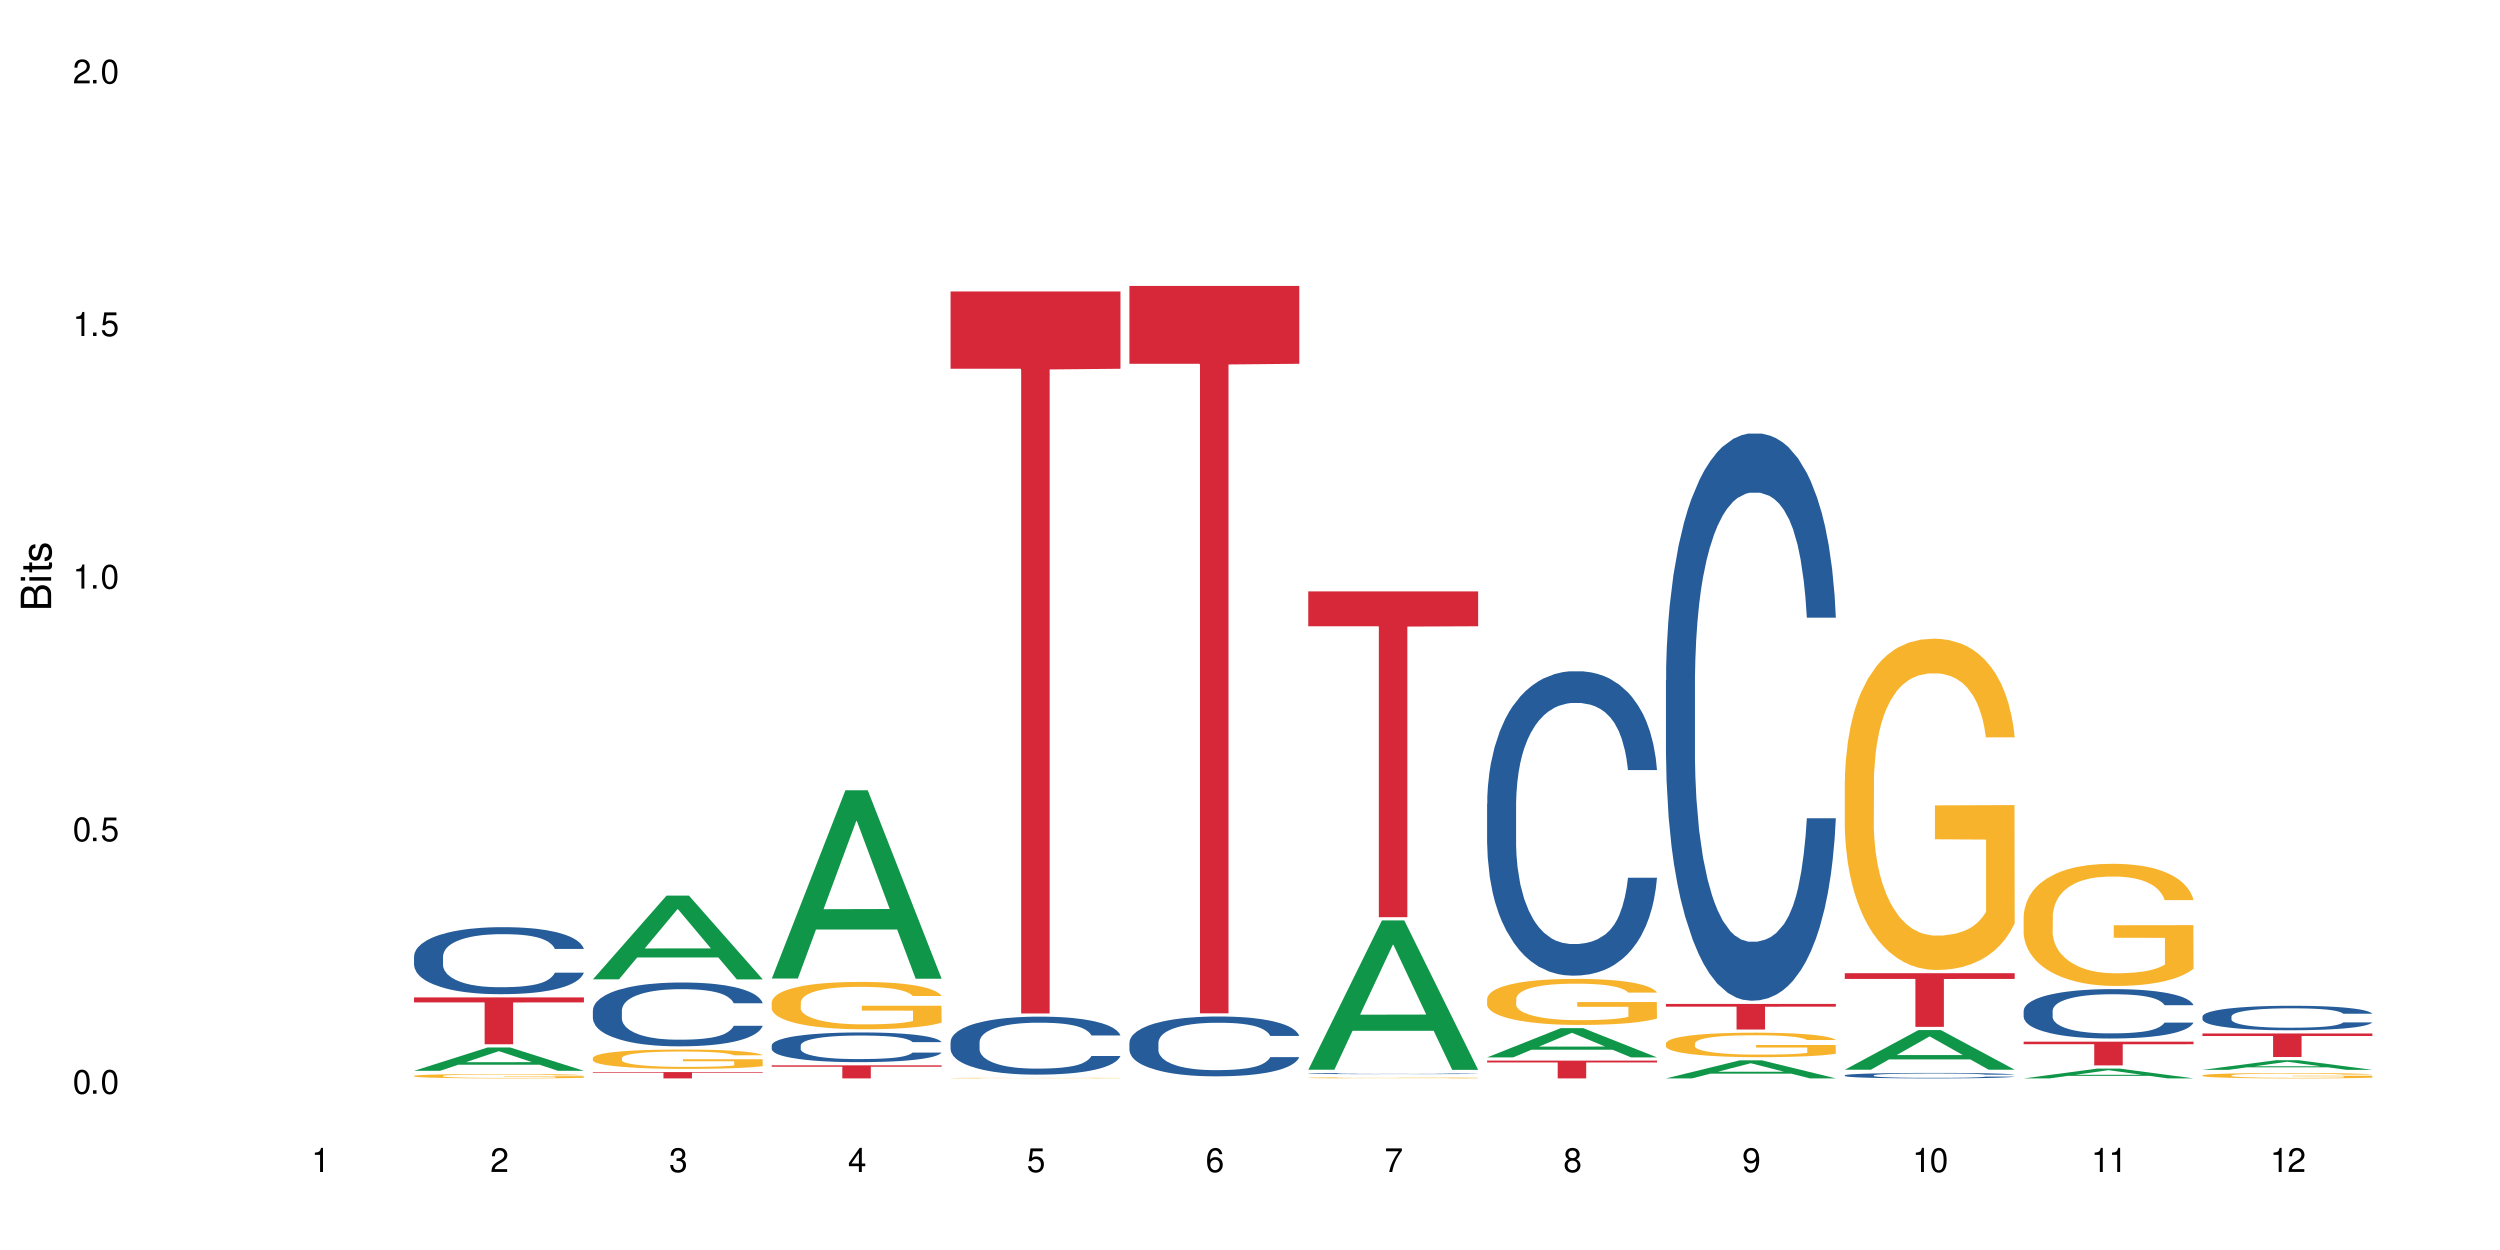 <?xml version="1.0" encoding="UTF-8"?>
<svg xmlns="http://www.w3.org/2000/svg" xmlns:xlink="http://www.w3.org/1999/xlink" width="720" height="360" viewBox="0 0 720 360">
<defs>
<g>
<g id="glyph-0-0">
</g>
<g id="glyph-0-1">
<path d="M 2.641 -6.938 C 2 -6.938 1.422 -6.656 1.078 -6.172 C 0.641 -5.562 0.406 -4.641 0.406 -3.359 C 0.406 -1.016 1.188 0.219 2.641 0.219 C 4.078 0.219 4.859 -1.016 4.859 -3.297 C 4.859 -4.641 4.656 -5.547 4.203 -6.172 C 3.844 -6.656 3.281 -6.938 2.641 -6.938 Z M 2.641 -6.188 C 3.547 -6.188 4 -5.25 4 -3.375 C 4 -1.406 3.562 -0.484 2.625 -0.484 C 1.734 -0.484 1.281 -1.438 1.281 -3.344 C 1.281 -5.25 1.734 -6.188 2.641 -6.188 Z M 2.641 -6.188 "/>
</g>
<g id="glyph-0-2">
<path d="M 1.828 -1 L 0.828 -1 L 0.828 0 L 1.828 0 Z M 1.828 -1 "/>
</g>
<g id="glyph-0-3">
<path d="M 4.562 -6.797 L 1.062 -6.797 L 0.547 -3.094 L 1.328 -3.094 C 1.719 -3.562 2.047 -3.734 2.578 -3.734 C 3.484 -3.734 4.062 -3.109 4.062 -2.094 C 4.062 -1.125 3.484 -0.531 2.578 -0.531 C 1.828 -0.531 1.375 -0.906 1.188 -1.672 L 0.328 -1.672 C 0.453 -1.109 0.547 -0.844 0.75 -0.594 C 1.125 -0.078 1.828 0.219 2.594 0.219 C 3.969 0.219 4.922 -0.781 4.922 -2.219 C 4.922 -3.562 4.031 -4.484 2.719 -4.484 C 2.25 -4.484 1.859 -4.359 1.469 -4.062 L 1.734 -5.969 L 4.562 -5.969 Z M 4.562 -6.797 "/>
</g>
<g id="glyph-0-4">
<path d="M 2.484 -4.938 L 2.484 0 L 3.328 0 L 3.328 -6.938 L 2.766 -6.938 C 2.469 -5.875 2.281 -5.734 0.984 -5.562 L 0.984 -4.938 Z M 2.484 -4.938 "/>
</g>
<g id="glyph-0-5">
<path d="M 4.859 -0.828 L 1.281 -0.828 C 1.359 -1.406 1.672 -1.781 2.5 -2.281 L 3.469 -2.828 C 4.406 -3.344 4.906 -4.062 4.906 -4.906 C 4.906 -5.484 4.672 -6.031 4.266 -6.406 C 3.859 -6.766 3.375 -6.938 2.719 -6.938 C 1.859 -6.938 1.219 -6.625 0.844 -6.031 C 0.609 -5.672 0.5 -5.234 0.484 -4.531 L 1.328 -4.531 C 1.359 -5.016 1.406 -5.281 1.531 -5.516 C 1.75 -5.938 2.188 -6.203 2.703 -6.203 C 3.469 -6.203 4.031 -5.641 4.031 -4.891 C 4.031 -4.344 3.719 -3.859 3.125 -3.516 L 2.234 -3 C 0.812 -2.172 0.406 -1.531 0.328 -0.016 L 4.859 -0.016 Z M 4.859 -0.828 "/>
</g>
<g id="glyph-0-6">
<path d="M 2.125 -3.188 L 2.578 -3.188 C 3.5 -3.188 3.984 -2.766 3.984 -1.922 C 3.984 -1.062 3.469 -0.531 2.594 -0.531 C 1.656 -0.531 1.203 -1 1.156 -2.016 L 0.312 -2.016 C 0.344 -1.453 0.438 -1.094 0.609 -0.781 C 0.953 -0.109 1.625 0.219 2.547 0.219 C 3.953 0.219 4.859 -0.625 4.859 -1.938 C 4.859 -2.828 4.516 -3.297 3.703 -3.594 C 4.344 -3.844 4.656 -4.328 4.656 -5.031 C 4.656 -6.219 3.875 -6.938 2.578 -6.938 C 1.203 -6.938 0.484 -6.172 0.453 -4.703 L 1.297 -4.703 C 1.312 -5.125 1.344 -5.359 1.453 -5.578 C 1.641 -5.969 2.062 -6.203 2.594 -6.203 C 3.344 -6.203 3.797 -5.75 3.797 -5 C 3.797 -4.516 3.609 -4.219 3.25 -4.047 C 3.016 -3.953 2.703 -3.922 2.125 -3.906 Z M 2.125 -3.188 "/>
</g>
<g id="glyph-0-7">
<path d="M 3.141 -1.672 L 3.141 0 L 3.984 0 L 3.984 -1.672 L 4.984 -1.672 L 4.984 -2.438 L 3.984 -2.438 L 3.984 -6.938 L 3.359 -6.938 L 0.266 -2.578 L 0.266 -1.672 Z M 3.141 -2.438 L 1 -2.438 L 3.141 -5.5 Z M 3.141 -2.438 "/>
</g>
<g id="glyph-0-8">
<path d="M 4.781 -5.125 C 4.609 -6.266 3.891 -6.938 2.844 -6.938 C 2.094 -6.938 1.422 -6.578 1.031 -5.953 C 0.594 -5.266 0.406 -4.422 0.406 -3.172 C 0.406 -2 0.578 -1.25 0.984 -0.641 C 1.359 -0.078 1.953 0.219 2.703 0.219 C 3.984 0.219 4.922 -0.75 4.922 -2.094 C 4.922 -3.375 4.062 -4.281 2.844 -4.281 C 2.172 -4.281 1.641 -4.031 1.281 -3.516 C 1.281 -5.234 1.828 -6.188 2.797 -6.188 C 3.391 -6.188 3.797 -5.797 3.938 -5.125 Z M 2.734 -3.531 C 3.547 -3.531 4.062 -2.953 4.062 -2.031 C 4.062 -1.156 3.484 -0.531 2.703 -0.531 C 1.922 -0.531 1.328 -1.188 1.328 -2.078 C 1.328 -2.938 1.906 -3.531 2.734 -3.531 Z M 2.734 -3.531 "/>
</g>
<g id="glyph-0-9">
<path d="M 4.984 -6.797 L 0.438 -6.797 L 0.438 -5.969 L 4.109 -5.969 C 2.5 -3.656 1.828 -2.234 1.328 0 L 2.219 0 C 2.594 -2.172 3.453 -4.047 4.984 -6.094 Z M 4.984 -6.797 "/>
</g>
<g id="glyph-0-10">
<path d="M 3.75 -3.656 C 4.469 -4.094 4.688 -4.438 4.688 -5.078 C 4.688 -6.172 3.844 -6.938 2.641 -6.938 C 1.438 -6.938 0.594 -6.172 0.594 -5.094 C 0.594 -4.438 0.812 -4.094 1.516 -3.656 C 0.734 -3.266 0.359 -2.703 0.359 -1.922 C 0.359 -0.656 1.281 0.219 2.641 0.219 C 3.984 0.219 4.922 -0.656 4.922 -1.922 C 4.922 -2.703 4.531 -3.266 3.75 -3.656 Z M 2.641 -6.188 C 3.359 -6.188 3.812 -5.75 3.812 -5.062 C 3.812 -4.406 3.344 -3.984 2.641 -3.984 C 1.922 -3.984 1.453 -4.406 1.453 -5.078 C 1.453 -5.75 1.922 -6.188 2.641 -6.188 Z M 2.641 -3.266 C 3.484 -3.266 4.062 -2.719 4.062 -1.906 C 4.062 -1.078 3.484 -0.531 2.625 -0.531 C 1.797 -0.531 1.219 -1.094 1.219 -1.906 C 1.219 -2.719 1.781 -3.266 2.641 -3.266 Z M 2.641 -3.266 "/>
</g>
<g id="glyph-0-11">
<path d="M 0.516 -1.578 C 0.672 -0.453 1.406 0.219 2.438 0.219 C 3.188 0.219 3.859 -0.141 4.266 -0.766 C 4.688 -1.453 4.891 -2.297 4.891 -3.547 C 4.891 -4.719 4.703 -5.453 4.312 -6.078 C 3.938 -6.641 3.344 -6.938 2.594 -6.938 C 1.297 -6.938 0.359 -5.969 0.359 -4.625 C 0.359 -3.344 1.234 -2.453 2.453 -2.453 C 3.094 -2.453 3.578 -2.672 4.016 -3.203 C 4 -1.484 3.469 -0.531 2.5 -0.531 C 1.906 -0.531 1.484 -0.906 1.359 -1.578 Z M 2.578 -6.203 C 3.375 -6.203 3.969 -5.531 3.969 -4.641 C 3.969 -3.797 3.391 -3.188 2.547 -3.188 C 1.734 -3.188 1.234 -3.766 1.234 -4.688 C 1.234 -5.562 1.797 -6.203 2.578 -6.203 Z M 2.578 -6.203 "/>
</g>
<g id="glyph-1-0">
</g>
<g id="glyph-1-1">
<path d="M 0 -0.953 L 0 -4.891 C 0 -5.719 -0.234 -6.344 -0.734 -6.797 C -1.188 -7.234 -1.812 -7.469 -2.5 -7.469 C -3.547 -7.469 -4.188 -7 -4.625 -5.875 C -4.984 -6.688 -5.625 -7.094 -6.531 -7.094 C -7.172 -7.094 -7.734 -6.859 -8.141 -6.391 C -8.562 -5.922 -8.75 -5.344 -8.75 -4.5 L -8.75 -0.953 Z M -4.984 -2.062 L -7.766 -2.062 L -7.766 -4.219 C -7.766 -4.844 -7.688 -5.203 -7.453 -5.5 C -7.219 -5.812 -6.859 -5.969 -6.375 -5.969 C -5.891 -5.969 -5.531 -5.812 -5.297 -5.5 C -5.062 -5.203 -4.984 -4.844 -4.984 -4.219 Z M -0.984 -2.062 L -4 -2.062 L -4 -4.781 C -4 -5.766 -3.438 -6.359 -2.484 -6.359 C -1.547 -6.359 -0.984 -5.766 -0.984 -4.781 Z M -0.984 -2.062 "/>
</g>
<g id="glyph-1-2">
<path d="M -6.281 -1.797 L -6.281 -0.797 L 0 -0.797 L 0 -1.797 Z M -8.75 -1.797 L -8.75 -0.797 L -7.484 -0.797 L -7.484 -1.797 Z M -8.75 -1.797 "/>
</g>
<g id="glyph-1-3">
<path d="M -6.281 -3.047 L -6.281 -2.016 L -8.016 -2.016 L -8.016 -1.016 L -6.281 -1.016 L -6.281 -0.172 L -5.469 -0.172 L -5.469 -1.016 L -0.719 -1.016 C -0.078 -1.016 0.281 -1.453 0.281 -2.234 C 0.281 -2.5 0.25 -2.719 0.188 -3.047 L -0.641 -3.047 C -0.609 -2.906 -0.594 -2.766 -0.594 -2.562 C -0.594 -2.141 -0.719 -2.016 -1.156 -2.016 L -5.469 -2.016 L -5.469 -3.047 Z M -6.281 -3.047 "/>
</g>
<g id="glyph-1-4">
<path d="M -4.531 -5.25 C -5.766 -5.25 -6.469 -4.422 -6.469 -2.969 C -6.469 -1.516 -5.719 -0.562 -4.547 -0.562 C -3.562 -0.562 -3.094 -1.062 -2.734 -2.562 L -2.516 -3.484 C -2.344 -4.188 -2.094 -4.469 -1.641 -4.469 C -1.047 -4.469 -0.641 -3.875 -0.641 -3 C -0.641 -2.453 -0.797 -2 -1.062 -1.75 C -1.25 -1.594 -1.422 -1.531 -1.875 -1.469 L -1.875 -0.406 C -0.422 -0.453 0.281 -1.266 0.281 -2.922 C 0.281 -4.5 -0.5 -5.516 -1.719 -5.516 C -2.656 -5.516 -3.172 -4.984 -3.469 -3.734 L -3.703 -2.766 C -3.891 -1.953 -4.156 -1.609 -4.594 -1.609 C -5.188 -1.609 -5.547 -2.125 -5.547 -2.938 C -5.547 -3.75 -5.203 -4.172 -4.531 -4.203 Z M -4.531 -5.25 "/>
</g>
</g>
</defs>
<rect x="-72" y="-36" width="864" height="432" fill="rgb(100%, 100%, 100%)" fill-opacity="1"/>
<path fill-rule="nonzero" fill="rgb(6.275%, 58.824%, 28.235%)" fill-opacity="1" d="M 119.238 308.387 L 119.289 308.383 L 140.465 301.664 L 146.895 301.664 L 168.172 308.395 L 160.695 308.395 L 155.363 306.637 L 131.996 306.637 L 126.766 308.387 L 119.238 308.387 L 134.242 305.91 L 153.219 305.902 L 143.758 302.762 L 143.652 302.754 L 143.547 302.773 L 134.191 305.902 L 134.242 305.91 Z M 119.238 308.387 "/>
<path fill-rule="nonzero" fill="rgb(14.51%, 36.078%, 60%)" fill-opacity="1" d="M 119.238 275.434 L 119.297 275.414 L 119.297 274.992 L 119.477 274.32 L 119.895 273.473 L 120.312 272.895 L 121.387 271.852 L 122.879 270.848 L 124.43 270.07 L 125.562 269.613 L 126.578 269.262 L 128.906 268.609 L 130.398 268.273 L 132.008 267.973 L 133.977 267.672 L 135.41 267.496 L 138.633 267.215 L 141.02 267.09 L 142.871 267.039 L 146.867 267.039 L 149.254 267.109 L 150.984 267.199 L 152.895 267.34 L 154.504 267.496 L 157.309 267.887 L 159.816 268.379 L 160.949 268.66 L 162.742 269.207 L 164.113 269.738 L 165.066 270.195 L 166.141 270.848 L 167.098 271.641 L 167.812 272.539 L 168.172 273.297 L 159.816 273.297 L 159.398 272.594 L 158.922 272.047 L 158.027 271.324 L 157.133 270.812 L 155.879 270.301 L 154.746 269.965 L 153.191 269.629 L 151.82 269.418 L 150.387 269.262 L 149.016 269.156 L 146.391 269.047 L 143.348 269.047 L 142.211 269.086 L 139.887 269.227 L 138.633 269.348 L 136.844 269.594 L 135.59 269.824 L 134.098 270.176 L 133.082 270.477 L 131.828 270.934 L 130.934 271.34 L 129.922 271.922 L 129.324 272.363 L 128.785 272.855 L 128.309 273.438 L 127.949 274.055 L 127.711 274.707 L 127.594 275.344 L 127.594 278.078 L 127.711 278.711 L 128.012 279.453 L 128.785 280.527 L 129.922 281.461 L 131.234 282.203 L 132.484 282.73 L 133.203 282.977 L 134.156 283.262 L 135.648 283.613 L 137.797 283.965 L 139.051 284.105 L 140.961 284.246 L 142.93 284.32 L 145.555 284.32 L 147.883 284.246 L 149.434 284.16 L 151.043 284.02 L 153.254 283.719 L 154.625 283.438 L 155.816 283.102 L 156.715 282.766 L 157.309 282.484 L 158.207 281.938 L 158.922 281.34 L 159.457 280.723 L 159.816 280.121 L 168.172 280.121 L 167.812 280.828 L 167.277 281.516 L 166.738 282.027 L 165.902 282.645 L 164.949 283.191 L 163.574 283.809 L 162.441 284.211 L 160.949 284.652 L 159.578 284.988 L 158.086 285.289 L 155.879 285.641 L 154.445 285.816 L 152.895 285.977 L 151.043 286.117 L 148.719 286.242 L 146.211 286.312 L 143.883 286.328 L 141.379 286.293 L 139.527 286.223 L 137.082 286.062 L 134.039 285.746 L 131.828 285.41 L 130.098 285.078 L 128.605 284.723 L 126.938 284.246 L 124.789 283.473 L 123.477 282.871 L 122.582 282.379 L 121.566 281.691 L 120.852 281.074 L 120.016 280.086 L 119.418 278.836 L 119.238 277.863 Z M 119.238 275.434 "/>
<path fill-rule="nonzero" fill="rgb(96.863%, 70.196%, 16.863%)" fill-opacity="1" d="M 119.238 309.855 L 119.297 309.852 L 119.297 309.828 L 119.535 309.777 L 120.133 309.707 L 120.91 309.648 L 121.746 309.602 L 122.281 309.578 L 123.176 309.543 L 123.953 309.516 L 125.922 309.465 L 128.43 309.414 L 129.801 309.395 L 131.352 309.375 L 133.559 309.352 L 134.574 309.344 L 137.676 309.324 L 141.199 309.312 L 146.867 309.312 L 149.312 309.316 L 152.656 309.328 L 154.566 309.34 L 156.059 309.352 L 157.609 309.367 L 159.52 309.391 L 161.309 309.418 L 162.742 309.445 L 164.172 309.48 L 165.367 309.52 L 166.379 309.559 L 167.277 309.609 L 167.812 309.648 L 168.172 309.688 L 159.875 309.688 L 159.398 309.648 L 158.863 309.617 L 157.965 309.578 L 157.07 309.551 L 156.176 309.527 L 154.504 309.5 L 153.074 309.48 L 151.281 309.465 L 149.551 309.453 L 147.582 309.445 L 143.227 309.445 L 140.363 309.453 L 138.691 309.461 L 137.5 309.473 L 135.828 309.488 L 134.812 309.504 L 134.215 309.512 L 132.426 309.547 L 131.234 309.578 L 130.578 309.602 L 129.742 309.637 L 129.145 309.668 L 128.488 309.715 L 128.129 309.75 L 127.652 309.828 L 127.594 310.035 L 127.773 310.082 L 128.129 310.129 L 128.605 310.168 L 129.324 310.215 L 130.039 310.246 L 131.293 310.293 L 132.367 310.324 L 133.203 310.344 L 134.812 310.375 L 135.469 310.383 L 137.02 310.406 L 138.633 310.422 L 140.602 310.434 L 142.094 310.441 L 144.48 310.449 L 147.523 310.449 L 151.105 310.441 L 153.371 310.43 L 154.922 310.422 L 155.938 310.414 L 157.191 310.402 L 158.086 310.391 L 158.922 310.375 L 159.938 310.355 L 159.938 310.082 L 145.195 310.078 L 145.195 309.949 L 168.109 309.949 L 168.172 310.402 L 166.918 310.434 L 165.367 310.461 L 163.875 310.484 L 162.324 310.504 L 160.113 310.527 L 158.324 310.543 L 155.578 310.559 L 153.074 310.566 L 150.449 310.574 L 148.121 310.578 L 142.93 310.578 L 140.305 310.57 L 138.215 310.562 L 136.305 310.551 L 134.395 310.535 L 132.008 310.512 L 130.457 310.492 L 128.848 310.465 L 127.234 310.438 L 125.801 310.406 L 124.848 310.383 L 123.895 310.355 L 122.879 310.32 L 121.926 310.281 L 121.207 310.242 L 120.551 310.203 L 120.074 310.164 L 119.598 310.113 L 119.359 310.07 L 119.238 310.035 Z M 119.238 309.855 "/>
<path fill-rule="nonzero" fill="rgb(83.922%, 15.686%, 22.353%)" fill-opacity="1" d="M 119.238 287.246 L 168.172 287.246 L 168.172 288.691 L 147.777 288.703 L 147.777 300.746 L 139.574 300.746 L 139.574 288.715 L 139.453 288.691 L 119.238 288.691 Z M 119.238 287.246 "/>
<path fill-rule="nonzero" fill="rgb(6.275%, 58.824%, 28.235%)" fill-opacity="1" d="M 170.746 282.039 L 170.797 282.016 L 191.973 257.926 L 198.402 257.926 L 219.68 282.059 L 212.203 282.059 L 206.871 275.758 L 183.504 275.758 L 178.273 282.039 L 170.746 282.039 L 185.75 273.152 L 204.727 273.133 L 195.266 261.867 L 195.16 261.844 L 195.055 261.914 L 185.699 273.133 L 185.75 273.152 Z M 170.746 282.039 "/>
<path fill-rule="nonzero" fill="rgb(14.51%, 36.078%, 60%)" fill-opacity="1" d="M 170.746 290.969 L 170.805 290.953 L 170.805 290.547 L 170.984 289.91 L 171.402 289.105 L 171.82 288.551 L 172.895 287.559 L 174.387 286.602 L 175.938 285.863 L 177.07 285.43 L 178.086 285.094 L 180.414 284.473 L 181.906 284.152 L 183.516 283.867 L 185.484 283.582 L 186.918 283.414 L 190.141 283.145 L 192.527 283.027 L 194.375 282.977 L 198.375 282.977 L 200.762 283.043 L 202.492 283.129 L 204.402 283.262 L 206.012 283.414 L 208.816 283.781 L 211.324 284.254 L 212.457 284.52 L 214.25 285.043 L 215.621 285.547 L 216.574 285.98 L 217.648 286.602 L 218.605 287.359 L 219.32 288.215 L 219.68 288.938 L 211.324 288.938 L 210.906 288.266 L 210.43 287.746 L 209.535 287.055 L 208.641 286.57 L 207.387 286.082 L 206.25 285.762 L 204.699 285.445 L 203.328 285.242 L 201.895 285.094 L 200.523 284.992 L 197.898 284.891 L 194.855 284.891 L 193.719 284.926 L 191.395 285.059 L 190.141 285.176 L 188.352 285.41 L 187.098 285.629 L 185.605 285.965 L 184.59 286.25 L 183.336 286.688 L 182.441 287.074 L 181.426 287.629 L 180.832 288.047 L 180.293 288.516 L 179.816 289.07 L 179.457 289.66 L 179.219 290.281 L 179.102 290.883 L 179.102 293.488 L 179.219 294.09 L 179.52 294.797 L 180.293 295.82 L 181.426 296.711 L 182.742 297.414 L 183.992 297.918 L 184.711 298.156 L 185.664 298.422 L 187.156 298.758 L 189.305 299.094 L 190.559 299.23 L 192.469 299.363 L 194.438 299.43 L 197.062 299.43 L 199.391 299.363 L 200.941 299.281 L 202.551 299.145 L 204.762 298.859 L 206.133 298.59 L 207.324 298.273 L 208.223 297.953 L 208.816 297.684 L 209.711 297.164 L 210.43 296.594 L 210.965 296.004 L 211.324 295.434 L 219.68 295.434 L 219.32 296.105 L 218.785 296.762 L 218.246 297.246 L 217.41 297.836 L 216.457 298.355 L 215.082 298.945 L 213.949 299.328 L 212.457 299.75 L 211.086 300.07 L 209.594 300.355 L 207.387 300.691 L 205.953 300.859 L 204.402 301.008 L 202.551 301.145 L 200.227 301.262 L 197.719 301.328 L 195.391 301.344 L 192.887 301.312 L 191.035 301.242 L 188.59 301.094 L 185.547 300.789 L 183.336 300.473 L 181.605 300.152 L 180.113 299.816 L 178.445 299.363 L 176.297 298.625 L 174.984 298.055 L 174.086 297.582 L 173.074 296.93 L 172.355 296.34 L 171.523 295.402 L 170.926 294.207 L 170.746 293.285 Z M 170.746 290.969 "/>
<path fill-rule="nonzero" fill="rgb(96.863%, 70.196%, 16.863%)" fill-opacity="1" d="M 170.746 304.652 L 170.805 304.648 L 170.805 304.543 L 171.043 304.316 L 171.641 304 L 172.418 303.738 L 173.254 303.535 L 173.789 303.43 L 174.684 303.277 L 175.461 303.164 L 177.43 302.934 L 179.938 302.719 L 181.309 302.629 L 182.859 302.543 L 185.066 302.445 L 186.082 302.41 L 189.184 302.328 L 192.707 302.277 L 196.586 302.262 L 198.375 302.266 L 200.82 302.285 L 204.164 302.344 L 206.074 302.395 L 207.566 302.445 L 209.117 302.512 L 211.027 302.613 L 212.816 302.734 L 214.25 302.859 L 215.68 303.012 L 216.875 303.172 L 217.887 303.352 L 218.785 303.566 L 219.32 303.746 L 219.68 303.922 L 211.383 303.922 L 210.906 303.746 L 210.371 303.605 L 209.473 303.438 L 208.578 303.316 L 207.684 303.219 L 206.012 303.086 L 204.582 303.004 L 202.789 302.934 L 201.059 302.887 L 199.09 302.859 L 197.898 302.848 L 194.734 302.848 L 191.871 302.883 L 190.199 302.926 L 189.008 302.965 L 187.336 303.043 L 186.32 303.102 L 185.723 303.145 L 183.934 303.301 L 182.742 303.445 L 182.086 303.539 L 181.25 303.695 L 180.652 303.832 L 179.996 304.035 L 179.637 304.188 L 179.16 304.535 L 179.102 305.453 L 179.281 305.645 L 179.637 305.855 L 180.113 306.039 L 180.832 306.23 L 181.547 306.379 L 182.801 306.578 L 183.875 306.711 L 184.711 306.797 L 186.32 306.934 L 186.977 306.98 L 188.527 307.074 L 190.141 307.145 L 192.109 307.207 L 193.602 307.234 L 195.988 307.262 L 199.031 307.262 L 202.613 307.23 L 204.879 307.191 L 206.43 307.148 L 207.445 307.113 L 208.699 307.059 L 209.594 307.008 L 210.43 306.949 L 211.445 306.863 L 211.445 305.645 L 196.703 305.641 L 196.703 305.07 L 219.617 305.066 L 219.68 307.059 L 218.426 307.195 L 216.875 307.328 L 215.383 307.43 L 213.832 307.516 L 211.621 307.613 L 209.832 307.676 L 207.086 307.746 L 204.582 307.793 L 201.957 307.82 L 199.629 307.836 L 196.883 307.844 L 194.438 307.832 L 191.812 307.801 L 189.723 307.762 L 187.812 307.711 L 185.902 307.645 L 183.516 307.535 L 181.965 307.449 L 180.355 307.344 L 178.742 307.215 L 177.309 307.078 L 176.355 306.973 L 175.402 306.848 L 174.387 306.695 L 173.43 306.523 L 172.715 306.363 L 172.059 306.188 L 171.582 306.02 L 171.105 305.789 L 170.867 305.605 L 170.746 305.445 Z M 170.746 304.652 "/>
<path fill-rule="nonzero" fill="rgb(83.922%, 15.686%, 22.353%)" fill-opacity="1" d="M 170.746 308.758 L 219.68 308.758 L 219.68 308.953 L 199.285 308.957 L 199.285 310.578 L 191.078 310.578 L 191.078 308.957 L 190.961 308.953 L 170.746 308.953 Z M 170.746 308.758 "/>
<path fill-rule="nonzero" fill="rgb(6.275%, 58.824%, 28.235%)" fill-opacity="1" d="M 222.254 281.824 L 222.305 281.773 L 243.48 227.59 L 249.91 227.59 L 271.188 281.875 L 263.711 281.875 L 258.379 267.703 L 235.008 267.703 L 229.781 281.824 L 222.254 281.824 L 237.258 261.844 L 256.234 261.793 L 246.773 236.461 L 246.668 236.41 L 246.562 236.562 L 237.207 261.793 L 237.258 261.844 Z M 222.254 281.824 "/>
<path fill-rule="nonzero" fill="rgb(14.51%, 36.078%, 60%)" fill-opacity="1" d="M 222.254 301.07 L 222.312 301.062 L 222.312 300.875 L 222.492 300.578 L 222.91 300.203 L 223.328 299.945 L 224.402 299.484 L 225.895 299.039 L 227.445 298.695 L 228.578 298.492 L 229.594 298.336 L 231.922 298.047 L 233.414 297.898 L 235.023 297.766 L 236.992 297.633 L 238.426 297.555 L 241.648 297.43 L 244.035 297.375 L 245.883 297.352 L 249.883 297.352 L 252.27 297.383 L 254 297.422 L 255.91 297.484 L 257.52 297.555 L 260.324 297.727 L 262.832 297.945 L 263.965 298.07 L 265.754 298.312 L 267.129 298.547 L 268.082 298.75 L 269.156 299.039 L 270.113 299.391 L 270.828 299.789 L 271.188 300.125 L 262.832 300.125 L 262.414 299.812 L 261.938 299.57 L 261.043 299.25 L 260.145 299.023 L 258.895 298.797 L 257.758 298.648 L 256.207 298.5 L 254.836 298.406 L 253.402 298.336 L 252.031 298.289 L 249.406 298.242 L 246.363 298.242 L 245.227 298.258 L 242.902 298.32 L 241.648 298.375 L 239.855 298.484 L 238.605 298.586 L 237.113 298.742 L 236.098 298.875 L 234.844 299.078 L 233.949 299.258 L 232.934 299.516 L 232.34 299.711 L 231.801 299.93 L 231.324 300.188 L 230.965 300.461 L 230.727 300.75 L 230.609 301.031 L 230.609 302.242 L 230.727 302.523 L 231.027 302.852 L 231.801 303.328 L 232.934 303.742 L 234.25 304.07 L 235.5 304.305 L 236.219 304.414 L 237.172 304.539 L 238.664 304.695 L 240.812 304.852 L 242.066 304.914 L 243.977 304.977 L 245.945 305.008 L 248.57 305.008 L 250.898 304.977 L 252.449 304.938 L 254.059 304.875 L 256.266 304.742 L 257.641 304.617 L 258.832 304.469 L 259.73 304.32 L 260.324 304.195 L 261.219 303.953 L 261.938 303.688 L 262.473 303.414 L 262.832 303.148 L 271.188 303.148 L 270.828 303.461 L 270.289 303.766 L 269.754 303.992 L 268.918 304.266 L 267.965 304.508 L 266.59 304.781 L 265.457 304.961 L 263.965 305.156 L 262.594 305.305 L 261.102 305.438 L 258.895 305.594 L 257.461 305.672 L 255.91 305.742 L 254.059 305.805 L 251.73 305.859 L 249.227 305.891 L 246.898 305.898 L 244.391 305.883 L 242.543 305.852 L 240.098 305.781 L 237.051 305.641 L 234.844 305.492 L 233.113 305.344 L 231.621 305.188 L 229.953 304.977 L 227.805 304.633 L 226.492 304.367 L 225.594 304.148 L 224.582 303.844 L 223.863 303.57 L 223.031 303.133 L 222.434 302.578 L 222.254 302.148 Z M 222.254 301.07 "/>
<path fill-rule="nonzero" fill="rgb(96.863%, 70.196%, 16.863%)" fill-opacity="1" d="M 222.254 288.637 L 222.312 288.621 L 222.312 288.375 L 222.551 287.812 L 223.148 287.039 L 223.926 286.406 L 224.762 285.906 L 225.297 285.645 L 226.191 285.27 L 226.969 284.996 L 228.938 284.438 L 231.445 283.914 L 232.816 283.688 L 234.367 283.477 L 236.574 283.238 L 237.59 283.152 L 240.691 282.953 L 244.215 282.828 L 248.094 282.793 L 249.883 282.805 L 252.328 282.855 L 255.672 282.992 L 257.582 283.117 L 259.07 283.238 L 260.625 283.402 L 262.535 283.652 L 264.324 283.949 L 265.754 284.25 L 267.188 284.621 L 268.383 285.023 L 269.395 285.457 L 270.289 285.98 L 270.828 286.418 L 271.188 286.852 L 262.891 286.852 L 262.414 286.418 L 261.875 286.082 L 260.98 285.668 L 260.086 285.371 L 259.191 285.133 L 257.52 284.809 L 256.09 284.609 L 254.297 284.438 L 252.566 284.324 L 250.598 284.25 L 249.406 284.223 L 246.242 284.223 L 243.379 284.312 L 241.707 284.41 L 240.516 284.512 L 238.844 284.699 L 237.828 284.848 L 237.23 284.945 L 235.441 285.332 L 234.25 285.684 L 233.59 285.918 L 232.758 286.293 L 232.16 286.629 L 231.504 287.129 L 231.145 287.5 L 230.668 288.348 L 230.609 290.59 L 230.785 291.066 L 231.145 291.574 L 231.621 292.023 L 232.34 292.496 L 233.055 292.859 L 234.309 293.344 L 235.383 293.668 L 236.219 293.883 L 237.828 294.219 L 238.484 294.328 L 240.035 294.555 L 241.648 294.727 L 243.617 294.879 L 245.109 294.953 L 247.496 295.016 L 250.539 295.016 L 254.121 294.941 L 256.387 294.84 L 257.938 294.742 L 258.953 294.652 L 260.207 294.516 L 261.102 294.391 L 261.938 294.254 L 262.949 294.043 L 262.949 291.066 L 248.211 291.051 L 248.211 289.656 L 271.125 289.645 L 271.188 294.516 L 269.934 294.852 L 268.383 295.176 L 266.891 295.426 L 265.34 295.637 L 263.129 295.875 L 261.34 296.023 L 258.594 296.199 L 256.09 296.312 L 253.465 296.387 L 251.137 296.422 L 248.391 296.434 L 245.945 296.41 L 243.32 296.336 L 241.23 296.234 L 239.32 296.109 L 237.41 295.949 L 235.023 295.688 L 233.473 295.477 L 231.859 295.215 L 230.25 294.902 L 228.816 294.566 L 227.863 294.305 L 226.91 294.004 L 225.895 293.633 L 224.938 293.207 L 224.223 292.82 L 223.566 292.387 L 223.09 291.973 L 222.613 291.414 L 222.375 290.965 L 222.254 290.578 Z M 222.254 288.637 "/>
<path fill-rule="nonzero" fill="rgb(83.922%, 15.686%, 22.353%)" fill-opacity="1" d="M 222.254 306.816 L 271.188 306.816 L 271.188 307.219 L 250.793 307.223 L 250.793 310.578 L 242.586 310.578 L 242.586 307.227 L 242.469 307.219 L 222.254 307.219 Z M 222.254 306.816 "/>
<path fill-rule="nonzero" fill="rgb(14.51%, 36.078%, 60%)" fill-opacity="1" d="M 273.762 300.066 L 273.82 300.051 L 273.82 299.688 L 274 299.105 L 274.418 298.375 L 274.836 297.871 L 275.91 296.969 L 277.402 296.102 L 278.953 295.43 L 280.086 295.031 L 281.102 294.727 L 283.43 294.164 L 284.922 293.871 L 286.531 293.613 L 288.5 293.352 L 289.934 293.199 L 293.156 292.957 L 295.543 292.852 L 297.391 292.805 L 301.391 292.805 L 303.777 292.863 L 305.508 292.941 L 307.418 293.062 L 309.027 293.199 L 311.832 293.535 L 314.34 293.965 L 315.473 294.207 L 317.262 294.68 L 318.637 295.141 L 319.59 295.535 L 320.664 296.102 L 321.621 296.785 L 322.336 297.566 L 322.695 298.223 L 314.34 298.223 L 313.922 297.609 L 313.445 297.137 L 312.551 296.512 L 311.652 296.07 L 310.402 295.629 L 309.266 295.336 L 307.715 295.047 L 306.344 294.863 L 304.91 294.727 L 303.539 294.637 L 300.914 294.543 L 297.871 294.543 L 296.734 294.574 L 294.41 294.695 L 293.156 294.805 L 291.363 295.016 L 290.113 295.215 L 288.621 295.52 L 287.605 295.781 L 286.352 296.176 L 285.457 296.527 L 284.441 297.031 L 283.848 297.414 L 283.309 297.84 L 282.832 298.344 L 282.473 298.879 L 282.234 299.441 L 282.117 299.992 L 282.117 302.355 L 282.234 302.906 L 282.535 303.547 L 283.309 304.477 L 284.441 305.285 L 285.754 305.926 L 287.008 306.383 L 287.727 306.598 L 288.68 306.844 L 290.172 307.148 L 292.32 307.453 L 293.574 307.574 L 295.484 307.695 L 297.453 307.758 L 300.078 307.758 L 302.406 307.695 L 303.957 307.621 L 305.566 307.5 L 307.773 307.238 L 309.148 306.996 L 310.34 306.707 L 311.234 306.414 L 311.832 306.172 L 312.727 305.699 L 313.445 305.18 L 313.98 304.645 L 314.34 304.125 L 322.695 304.125 L 322.336 304.738 L 321.797 305.332 L 321.262 305.773 L 320.426 306.309 L 319.473 306.781 L 318.098 307.316 L 316.965 307.668 L 315.473 308.047 L 314.102 308.336 L 312.609 308.598 L 310.402 308.902 L 308.969 309.055 L 307.418 309.191 L 305.566 309.312 L 303.238 309.422 L 300.734 309.48 L 298.406 309.496 L 295.898 309.469 L 294.051 309.406 L 291.605 309.27 L 288.559 308.992 L 286.352 308.703 L 284.621 308.414 L 283.129 308.109 L 281.461 307.695 L 279.312 307.027 L 278 306.508 L 277.102 306.078 L 276.09 305.484 L 275.371 304.949 L 274.535 304.098 L 273.941 303.012 L 273.762 302.172 Z M 273.762 300.066 "/>
<path fill-rule="nonzero" fill="rgb(96.863%, 70.196%, 16.863%)" fill-opacity="1" d="M 273.762 310.484 L 273.82 310.484 L 273.82 310.48 L 274.059 310.477 L 274.656 310.465 L 275.434 310.457 L 276.27 310.453 L 276.805 310.449 L 277.699 310.445 L 278.477 310.441 L 280.445 310.434 L 282.949 310.43 L 284.324 310.426 L 285.875 310.422 L 288.082 310.418 L 292.199 310.418 L 295.723 310.414 L 303.836 310.414 L 307.18 310.418 L 310.578 310.418 L 312.133 310.422 L 314.039 310.426 L 315.832 310.43 L 317.262 310.434 L 318.695 310.438 L 319.891 310.441 L 320.902 310.445 L 321.797 310.453 L 322.336 310.457 L 322.695 310.465 L 314.398 310.465 L 313.922 310.457 L 313.383 310.453 L 310.699 310.441 L 309.027 310.438 L 307.598 310.438 L 305.805 310.434 L 302.105 310.434 L 300.914 310.43 L 297.75 310.43 L 294.887 310.434 L 292.02 310.434 L 290.352 310.438 L 289.336 310.438 L 288.738 310.441 L 286.949 310.445 L 285.754 310.449 L 285.098 310.453 L 284.266 310.457 L 283.668 310.461 L 283.012 310.465 L 282.652 310.473 L 282.176 310.48 L 282.117 310.508 L 282.293 310.516 L 282.652 310.52 L 283.129 310.527 L 283.848 310.531 L 284.562 310.535 L 285.816 310.543 L 286.891 310.547 L 287.727 310.547 L 289.336 310.555 L 289.992 310.555 L 291.543 310.559 L 293.156 310.559 L 295.125 310.562 L 305.625 310.562 L 307.895 310.559 L 310.461 310.559 L 311.715 310.555 L 313.445 310.555 L 314.457 310.551 L 314.457 310.516 L 299.719 310.516 L 299.719 310.496 L 322.633 310.496 L 322.695 310.555 L 321.441 310.559 L 319.891 310.562 L 318.398 310.566 L 316.844 310.57 L 314.637 310.574 L 312.848 310.574 L 310.102 310.578 L 292.738 310.578 L 290.828 310.574 L 288.918 310.574 L 286.531 310.57 L 284.98 310.566 L 283.367 310.566 L 281.758 310.562 L 280.324 310.559 L 279.371 310.555 L 278.414 310.551 L 277.402 310.547 L 276.445 310.539 L 275.73 310.535 L 275.074 310.531 L 274.598 310.527 L 274.121 310.52 L 273.879 310.512 L 273.762 310.508 Z M 273.762 310.484 "/>
<path fill-rule="nonzero" fill="rgb(83.922%, 15.686%, 22.353%)" fill-opacity="1" d="M 273.762 83.941 L 322.695 83.941 L 322.695 106.203 L 302.301 106.398 L 302.301 291.887 L 294.094 291.887 L 294.094 106.594 L 293.977 106.203 L 273.762 106.203 Z M 273.762 83.941 "/>
<path fill-rule="nonzero" fill="rgb(14.51%, 36.078%, 60%)" fill-opacity="1" d="M 325.27 300.258 L 325.328 300.242 L 325.328 299.863 L 325.508 299.266 L 325.926 298.508 L 326.344 297.988 L 327.418 297.062 L 328.91 296.164 L 330.461 295.473 L 331.594 295.062 L 332.609 294.746 L 334.938 294.164 L 336.43 293.867 L 338.039 293.598 L 340.008 293.332 L 341.441 293.172 L 344.664 292.922 L 347.051 292.812 L 348.898 292.766 L 352.898 292.766 L 355.285 292.828 L 357.016 292.906 L 358.926 293.031 L 360.535 293.172 L 363.34 293.52 L 365.848 293.961 L 366.98 294.211 L 368.77 294.699 L 370.145 295.172 L 371.098 295.582 L 372.172 296.164 L 373.129 296.871 L 373.844 297.676 L 374.199 298.352 L 365.848 298.352 L 365.43 297.723 L 364.953 297.234 L 364.055 296.59 L 363.16 296.133 L 361.91 295.676 L 360.773 295.375 L 359.223 295.078 L 357.852 294.891 L 356.418 294.746 L 355.047 294.652 L 352.422 294.559 L 349.379 294.559 L 348.242 294.59 L 345.914 294.715 L 344.664 294.824 L 342.871 295.047 L 341.621 295.25 L 340.129 295.566 L 339.113 295.832 L 337.859 296.242 L 336.965 296.605 L 335.949 297.125 L 335.355 297.52 L 334.816 297.957 L 334.34 298.477 L 333.98 299.027 L 333.742 299.609 L 333.625 300.18 L 333.625 302.617 L 333.742 303.184 L 334.039 303.848 L 334.816 304.805 L 335.949 305.641 L 337.262 306.301 L 338.516 306.773 L 339.234 306.992 L 340.188 307.246 L 341.68 307.562 L 343.828 307.875 L 345.082 308 L 346.988 308.129 L 348.961 308.191 L 351.586 308.191 L 353.914 308.129 L 355.465 308.047 L 357.074 307.922 L 359.281 307.656 L 360.656 307.402 L 361.848 307.105 L 362.742 306.805 L 363.34 306.555 L 364.234 306.066 L 364.953 305.531 L 365.488 304.98 L 365.848 304.445 L 374.199 304.445 L 373.844 305.074 L 373.305 305.688 L 372.77 306.145 L 371.934 306.695 L 370.98 307.184 L 369.605 307.734 L 368.473 308.098 L 366.98 308.488 L 365.609 308.789 L 364.117 309.055 L 361.91 309.371 L 360.477 309.527 L 358.926 309.672 L 357.074 309.797 L 354.746 309.906 L 352.242 309.969 L 349.914 309.984 L 347.406 309.953 L 345.559 309.891 L 343.109 309.75 L 340.066 309.465 L 337.859 309.168 L 336.129 308.867 L 334.637 308.551 L 332.965 308.129 L 330.82 307.434 L 329.504 306.898 L 328.609 306.457 L 327.598 305.844 L 326.879 305.293 L 326.043 304.414 L 325.449 303.293 L 325.27 302.43 Z M 325.27 300.258 "/>
<path fill-rule="nonzero" fill="rgb(83.922%, 15.686%, 22.353%)" fill-opacity="1" d="M 325.27 82.344 L 374.199 82.344 L 374.199 104.77 L 353.809 104.965 L 353.809 291.848 L 345.602 291.848 L 345.602 105.164 L 345.484 104.77 L 325.27 104.77 Z M 325.27 82.344 "/>
<path fill-rule="nonzero" fill="rgb(6.275%, 58.824%, 28.235%)" fill-opacity="1" d="M 376.777 308.074 L 376.828 308.035 L 398 265.074 L 404.43 265.074 L 425.707 308.117 L 418.234 308.117 L 412.902 296.879 L 389.531 296.879 L 384.305 308.074 L 376.777 308.074 L 391.781 292.23 L 410.758 292.191 L 401.293 272.105 L 401.191 272.066 L 401.086 272.188 L 391.727 292.191 L 391.781 292.23 Z M 376.777 308.074 "/>
<path fill-rule="nonzero" fill="rgb(14.51%, 36.078%, 60%)" fill-opacity="1" d="M 376.777 309.176 L 376.836 309.172 L 376.836 309.168 L 377.016 309.156 L 377.434 309.141 L 377.852 309.133 L 378.926 309.113 L 380.418 309.098 L 381.969 309.082 L 383.102 309.074 L 384.117 309.07 L 386.445 309.059 L 387.934 309.055 L 389.547 309.047 L 391.516 309.043 L 392.949 309.039 L 396.172 309.035 L 398.559 309.031 L 404.406 309.031 L 406.793 309.035 L 408.523 309.035 L 410.434 309.039 L 412.043 309.039 L 414.848 309.047 L 417.355 309.055 L 418.488 309.059 L 420.277 309.07 L 421.652 309.078 L 422.605 309.086 L 423.68 309.098 L 424.633 309.109 L 425.352 309.125 L 425.707 309.137 L 417.355 309.137 L 416.938 309.125 L 416.461 309.117 L 415.562 309.105 L 414.668 309.098 L 413.414 309.086 L 412.281 309.082 L 410.73 309.074 L 409.359 309.074 L 407.926 309.07 L 406.555 309.066 L 399.75 309.066 L 397.422 309.07 L 396.172 309.07 L 394.379 309.074 L 393.129 309.078 L 391.637 309.086 L 390.621 309.09 L 389.367 309.098 L 388.473 309.105 L 387.457 309.113 L 386.859 309.121 L 386.324 309.129 L 385.848 309.141 L 385.488 309.152 L 385.25 309.16 L 385.129 309.172 L 385.129 309.219 L 385.25 309.23 L 385.547 309.242 L 386.324 309.262 L 387.457 309.277 L 388.77 309.289 L 390.023 309.297 L 390.738 309.301 L 391.695 309.305 L 393.188 309.312 L 395.336 309.316 L 396.59 309.32 L 398.496 309.324 L 405.418 309.324 L 406.973 309.32 L 408.582 309.32 L 410.789 309.312 L 412.164 309.309 L 413.355 309.305 L 414.25 309.297 L 414.848 309.293 L 415.742 309.285 L 416.461 309.273 L 416.996 309.262 L 417.355 309.254 L 425.707 309.254 L 425.352 309.266 L 424.812 309.277 L 424.277 309.285 L 423.441 309.297 L 422.484 309.305 L 421.113 309.316 L 419.98 309.324 L 418.488 309.328 L 417.117 309.336 L 415.625 309.34 L 413.414 309.348 L 411.984 309.348 L 410.434 309.352 L 408.582 309.355 L 406.254 309.355 L 403.75 309.359 L 398.914 309.359 L 397.066 309.355 L 394.617 309.355 L 391.574 309.348 L 389.367 309.344 L 387.637 309.336 L 386.145 309.332 L 384.473 309.324 L 382.324 309.309 L 381.012 309.301 L 380.117 309.293 L 379.105 309.281 L 378.387 309.27 L 377.551 309.254 L 376.957 309.23 L 376.777 309.215 Z M 376.777 309.176 "/>
<path fill-rule="nonzero" fill="rgb(96.863%, 70.196%, 16.863%)" fill-opacity="1" d="M 376.777 310.406 L 376.836 310.406 L 376.836 310.398 L 377.074 310.387 L 377.672 310.371 L 378.449 310.355 L 379.281 310.344 L 379.82 310.34 L 380.715 310.332 L 381.492 310.324 L 383.461 310.312 L 385.965 310.301 L 387.34 310.293 L 388.891 310.289 L 391.098 310.285 L 392.113 310.281 L 395.215 310.277 L 398.734 310.277 L 402.613 310.273 L 404.406 310.273 L 406.852 310.277 L 410.195 310.277 L 412.102 310.281 L 413.594 310.285 L 415.148 310.289 L 417.055 310.293 L 418.848 310.301 L 420.277 310.309 L 421.711 310.316 L 422.902 310.324 L 423.918 310.336 L 424.812 310.348 L 425.352 310.355 L 425.707 310.367 L 417.414 310.367 L 416.938 310.355 L 416.398 310.348 L 414.609 310.332 L 413.715 310.328 L 412.043 310.32 L 410.609 310.316 L 408.82 310.312 L 407.09 310.309 L 397.902 310.309 L 396.23 310.312 L 395.035 310.312 L 393.367 310.316 L 392.352 310.32 L 391.754 310.324 L 389.965 310.332 L 388.77 310.34 L 388.113 310.344 L 387.277 310.352 L 386.684 310.359 L 386.027 310.371 L 385.668 310.379 L 385.191 310.398 L 385.129 310.449 L 385.309 310.461 L 385.668 310.473 L 386.859 310.492 L 387.578 310.5 L 388.832 310.512 L 389.906 310.52 L 390.738 310.523 L 392.352 310.531 L 393.008 310.531 L 394.559 310.539 L 396.172 310.543 L 398.141 310.543 L 399.633 310.547 L 408.641 310.547 L 410.91 310.543 L 412.461 310.543 L 413.477 310.539 L 414.73 310.535 L 415.625 310.535 L 416.461 310.531 L 417.473 310.527 L 417.473 310.461 L 402.734 310.461 L 402.734 310.43 L 425.648 310.43 L 425.707 310.535 L 424.457 310.543 L 422.902 310.551 L 421.414 310.559 L 419.859 310.562 L 417.652 310.566 L 415.863 310.57 L 413.117 310.574 L 410.609 310.578 L 397.84 310.578 L 395.754 310.574 L 393.844 310.574 L 391.934 310.57 L 389.547 310.562 L 387.996 310.559 L 386.383 310.551 L 384.773 310.547 L 383.34 310.539 L 382.387 310.531 L 381.43 310.523 L 380.418 310.516 L 379.461 310.508 L 378.746 310.5 L 378.09 310.488 L 377.613 310.48 L 377.133 310.469 L 376.895 310.457 L 376.777 310.449 Z M 376.777 310.406 "/>
<path fill-rule="nonzero" fill="rgb(83.922%, 15.686%, 22.353%)" fill-opacity="1" d="M 376.777 170.32 L 425.707 170.32 L 425.707 180.363 L 405.316 180.453 L 405.316 264.156 L 397.109 264.156 L 397.109 180.539 L 396.992 180.363 L 376.777 180.363 Z M 376.777 170.32 "/>
<path fill-rule="nonzero" fill="rgb(6.275%, 58.824%, 28.235%)" fill-opacity="1" d="M 428.285 304.523 L 428.336 304.516 L 449.508 296.102 L 455.938 296.102 L 477.215 304.531 L 469.742 304.531 L 464.406 302.328 L 441.039 302.328 L 435.812 304.523 L 428.285 304.523 L 443.289 301.418 L 462.266 301.41 L 452.801 297.477 L 452.699 297.469 L 452.594 297.492 L 443.234 301.41 L 443.289 301.418 Z M 428.285 304.523 "/>
<path fill-rule="nonzero" fill="rgb(14.51%, 36.078%, 60%)" fill-opacity="1" d="M 428.285 231.48 L 428.344 231.398 L 428.344 229.477 L 428.523 226.434 L 428.941 222.586 L 429.359 219.941 L 430.434 215.215 L 431.926 210.648 L 433.477 207.121 L 434.609 205.039 L 435.625 203.438 L 437.949 200.473 L 439.441 198.949 L 441.055 197.586 L 443.023 196.223 L 444.457 195.422 L 447.68 194.141 L 450.066 193.578 L 451.914 193.34 L 455.914 193.34 L 458.301 193.66 L 460.031 194.062 L 461.941 194.703 L 463.551 195.422 L 466.355 197.188 L 468.863 199.43 L 469.996 200.711 L 471.785 203.195 L 473.16 205.598 L 474.113 207.684 L 475.188 210.648 L 476.141 214.254 L 476.859 218.34 L 477.215 221.785 L 468.863 221.785 L 468.445 218.578 L 467.969 216.098 L 467.07 212.809 L 466.176 210.488 L 464.922 208.164 L 463.789 206.641 L 462.238 205.117 L 460.867 204.156 L 459.434 203.438 L 458.062 202.953 L 455.434 202.473 L 452.391 202.473 L 451.258 202.633 L 448.93 203.273 L 447.68 203.836 L 445.887 204.957 L 444.633 206 L 443.145 207.602 L 442.129 208.965 L 440.875 211.047 L 439.98 212.891 L 438.965 215.535 L 438.367 217.539 L 437.832 219.781 L 437.355 222.426 L 436.996 225.23 L 436.758 228.195 L 436.637 231.078 L 436.637 243.5 L 436.758 246.383 L 437.055 249.75 L 437.832 254.637 L 438.965 258.883 L 440.277 262.25 L 441.531 264.652 L 442.246 265.773 L 443.203 267.059 L 444.695 268.66 L 446.844 270.262 L 448.094 270.902 L 450.004 271.543 L 451.973 271.863 L 454.602 271.863 L 456.926 271.543 L 458.48 271.145 L 460.09 270.504 L 462.297 269.141 L 463.672 267.859 L 464.863 266.336 L 465.758 264.812 L 466.355 263.531 L 467.25 261.047 L 467.969 258.324 L 468.504 255.52 L 468.863 252.793 L 477.215 252.793 L 476.859 256 L 476.32 259.125 L 475.785 261.449 L 474.949 264.254 L 473.992 266.734 L 472.621 269.539 L 471.488 271.383 L 469.996 273.387 L 468.625 274.91 L 467.133 276.27 L 464.922 277.875 L 463.492 278.676 L 461.941 279.395 L 460.09 280.039 L 457.762 280.598 L 455.258 280.918 L 452.93 281 L 450.422 280.84 L 448.574 280.52 L 446.125 279.797 L 443.082 278.355 L 440.875 276.832 L 439.145 275.309 L 437.652 273.707 L 435.98 271.543 L 433.832 268.02 L 432.52 265.293 L 431.625 263.051 L 430.613 259.926 L 429.895 257.121 L 429.059 252.633 L 428.465 246.945 L 428.285 242.539 Z M 428.285 231.48 "/>
<path fill-rule="nonzero" fill="rgb(96.863%, 70.196%, 16.863%)" fill-opacity="1" d="M 428.285 287.598 L 428.344 287.586 L 428.344 287.344 L 428.582 286.801 L 429.18 286.047 L 429.953 285.43 L 430.789 284.945 L 431.328 284.691 L 432.223 284.328 L 433 284.059 L 434.969 283.516 L 437.473 283.008 L 438.848 282.789 L 440.398 282.582 L 442.605 282.352 L 443.621 282.266 L 446.723 282.074 L 450.242 281.953 L 454.121 281.914 L 455.914 281.926 L 458.359 281.977 L 461.703 282.109 L 463.609 282.23 L 465.102 282.352 L 466.652 282.508 L 468.562 282.75 L 470.355 283.043 L 471.785 283.332 L 473.219 283.695 L 474.41 284.086 L 475.426 284.508 L 476.32 285.016 L 476.859 285.441 L 477.215 285.867 L 468.922 285.867 L 468.445 285.441 L 467.906 285.113 L 467.012 284.715 L 466.117 284.422 L 465.223 284.195 L 463.551 283.879 L 462.117 283.684 L 460.328 283.516 L 458.598 283.406 L 456.629 283.332 L 455.434 283.309 L 452.273 283.309 L 449.41 283.395 L 447.738 283.492 L 446.543 283.586 L 444.875 283.77 L 443.859 283.914 L 443.262 284.012 L 441.473 284.387 L 440.277 284.727 L 439.621 284.957 L 438.785 285.32 L 438.191 285.648 L 437.535 286.133 L 437.176 286.496 L 436.699 287.32 L 436.637 289.5 L 436.816 289.961 L 437.176 290.457 L 437.652 290.895 L 438.367 291.355 L 439.086 291.707 L 440.34 292.18 L 441.414 292.496 L 442.246 292.699 L 443.859 293.027 L 444.516 293.137 L 446.066 293.355 L 447.68 293.523 L 449.648 293.668 L 451.141 293.742 L 453.527 293.805 L 456.57 293.805 L 460.148 293.73 L 462.418 293.633 L 463.969 293.535 L 464.984 293.453 L 466.238 293.316 L 467.133 293.195 L 467.969 293.062 L 468.98 292.859 L 468.98 289.961 L 454.242 289.949 L 454.242 288.594 L 477.156 288.582 L 477.215 293.316 L 475.965 293.645 L 474.41 293.961 L 472.918 294.203 L 471.367 294.41 L 469.16 294.641 L 467.371 294.785 L 464.625 294.953 L 462.117 295.062 L 459.492 295.137 L 457.164 295.172 L 454.422 295.184 L 451.973 295.16 L 449.348 295.086 L 447.262 294.992 L 445.352 294.871 L 443.441 294.711 L 441.055 294.457 L 439.504 294.25 L 437.891 293.996 L 436.281 293.695 L 434.848 293.367 L 433.895 293.113 L 432.938 292.82 L 431.926 292.457 L 430.969 292.047 L 430.254 291.672 L 429.598 291.246 L 429.121 290.848 L 428.641 290.301 L 428.402 289.863 L 428.285 289.488 Z M 428.285 287.598 "/>
<path fill-rule="nonzero" fill="rgb(83.922%, 15.686%, 22.353%)" fill-opacity="1" d="M 428.285 305.445 L 477.215 305.445 L 477.215 305.996 L 456.824 306 L 456.824 310.578 L 448.617 310.578 L 448.617 306.004 L 448.5 305.996 L 428.285 305.996 Z M 428.285 305.445 "/>
<path fill-rule="nonzero" fill="rgb(6.275%, 58.824%, 28.235%)" fill-opacity="1" d="M 479.793 310.574 L 479.844 310.57 L 501.016 305.383 L 507.445 305.383 L 528.723 310.578 L 521.25 310.578 L 515.914 309.223 L 492.547 309.223 L 487.32 310.574 L 479.793 310.574 L 494.797 308.664 L 513.773 308.656 L 504.309 306.234 L 504.207 306.227 L 504.102 306.242 L 494.742 308.656 L 494.797 308.664 Z M 479.793 310.574 "/>
<path fill-rule="nonzero" fill="rgb(14.51%, 36.078%, 60%)" fill-opacity="1" d="M 479.793 195.949 L 479.852 195.801 L 479.852 192.215 L 480.031 186.543 L 480.449 179.375 L 480.867 174.449 L 481.941 165.641 L 483.434 157.129 L 484.984 150.559 L 486.117 146.676 L 487.133 143.691 L 489.457 138.168 L 490.949 135.328 L 492.562 132.793 L 494.531 130.254 L 495.965 128.762 L 499.184 126.371 L 501.574 125.328 L 503.422 124.879 L 507.422 124.879 L 509.809 125.477 L 511.539 126.223 L 513.449 127.418 L 515.059 128.762 L 517.863 132.047 L 520.371 136.227 L 521.504 138.613 L 523.293 143.242 L 524.668 147.723 L 525.621 151.605 L 526.695 157.129 L 527.648 163.848 L 528.367 171.461 L 528.723 177.883 L 520.371 177.883 L 519.953 171.91 L 519.473 167.281 L 518.578 161.16 L 517.684 156.832 L 516.43 152.5 L 515.297 149.664 L 513.746 146.828 L 512.375 145.035 L 510.941 143.691 L 509.57 142.797 L 506.941 141.898 L 503.898 141.898 L 502.766 142.199 L 500.438 143.391 L 499.184 144.438 L 497.395 146.527 L 496.141 148.469 L 494.648 151.457 L 493.637 153.992 L 492.383 157.875 L 491.488 161.309 L 490.473 166.238 L 489.875 169.969 L 489.34 174.148 L 488.863 179.078 L 488.504 184.301 L 488.266 189.828 L 488.145 195.203 L 488.145 218.344 L 488.266 223.719 L 488.562 229.988 L 489.34 239.098 L 490.473 247.012 L 491.785 253.281 L 493.039 257.762 L 493.754 259.852 L 494.711 262.242 L 496.203 265.227 L 498.352 268.211 L 499.602 269.406 L 501.512 270.602 L 503.48 271.199 L 506.109 271.199 L 508.434 270.602 L 509.988 269.855 L 511.598 268.66 L 513.805 266.121 L 515.18 263.734 L 516.371 260.898 L 517.266 258.059 L 517.863 255.672 L 518.758 251.043 L 519.473 245.965 L 520.012 240.738 L 520.371 235.664 L 528.723 235.664 L 528.367 241.637 L 527.828 247.461 L 527.293 251.789 L 526.457 257.016 L 525.5 261.645 L 524.129 266.867 L 522.996 270.305 L 521.504 274.035 L 520.133 276.871 L 518.641 279.41 L 516.43 282.398 L 515 283.891 L 513.449 285.234 L 511.598 286.43 L 509.27 287.473 L 506.766 288.07 L 504.438 288.219 L 501.93 287.922 L 500.082 287.324 L 497.633 285.98 L 494.59 283.293 L 492.383 280.457 L 490.652 277.617 L 489.16 274.633 L 487.488 270.602 L 485.34 264.031 L 484.027 258.957 L 483.133 254.773 L 482.117 248.953 L 481.402 243.727 L 480.566 235.363 L 479.969 224.766 L 479.793 216.551 Z M 479.793 195.949 "/>
<path fill-rule="nonzero" fill="rgb(96.863%, 70.196%, 16.863%)" fill-opacity="1" d="M 479.793 300.438 L 479.852 300.43 L 479.852 300.301 L 480.09 300.012 L 480.688 299.609 L 481.461 299.281 L 482.297 299.023 L 482.836 298.891 L 483.73 298.695 L 484.504 298.555 L 486.477 298.266 L 488.98 297.996 L 490.355 297.879 L 491.906 297.77 L 494.113 297.648 L 495.129 297.602 L 498.23 297.5 L 501.75 297.434 L 505.629 297.414 L 507.422 297.422 L 509.867 297.445 L 513.207 297.52 L 515.117 297.582 L 516.609 297.648 L 518.16 297.73 L 520.07 297.859 L 521.863 298.016 L 523.293 298.168 L 524.727 298.363 L 525.918 298.566 L 526.934 298.793 L 527.828 299.062 L 528.367 299.289 L 528.723 299.516 L 520.43 299.516 L 519.953 299.289 L 519.414 299.113 L 518.52 298.902 L 517.625 298.75 L 516.73 298.625 L 515.059 298.457 L 513.625 298.355 L 511.836 298.266 L 510.105 298.207 L 508.137 298.168 L 506.941 298.156 L 503.781 298.156 L 500.918 298.199 L 499.246 298.254 L 498.051 298.305 L 496.383 298.398 L 495.367 298.477 L 494.77 298.527 L 492.98 298.73 L 491.785 298.91 L 491.129 299.031 L 490.293 299.227 L 489.699 299.398 L 489.043 299.656 L 488.684 299.848 L 488.207 300.289 L 488.145 301.445 L 488.324 301.691 L 488.684 301.957 L 489.16 302.188 L 489.875 302.434 L 490.594 302.617 L 491.844 302.871 L 492.918 303.039 L 493.754 303.148 L 495.367 303.32 L 496.023 303.379 L 497.574 303.496 L 499.184 303.586 L 501.156 303.664 L 502.648 303.699 L 505.035 303.734 L 508.078 303.734 L 511.656 303.695 L 513.926 303.645 L 515.477 303.59 L 516.492 303.547 L 517.742 303.477 L 518.641 303.41 L 519.473 303.34 L 520.488 303.23 L 520.488 301.691 L 505.75 301.684 L 505.75 300.965 L 528.664 300.957 L 528.723 303.477 L 527.473 303.648 L 525.918 303.816 L 524.426 303.945 L 522.875 304.055 L 520.668 304.176 L 518.879 304.254 L 516.133 304.344 L 513.625 304.402 L 511 304.441 L 508.672 304.461 L 505.93 304.469 L 503.48 304.453 L 500.855 304.414 L 498.77 304.363 L 496.859 304.301 L 494.949 304.215 L 492.562 304.082 L 491.012 303.973 L 489.398 303.836 L 487.789 303.676 L 486.355 303.5 L 485.402 303.367 L 484.445 303.211 L 483.434 303.02 L 482.477 302.801 L 481.762 302.602 L 481.105 302.375 L 480.629 302.16 L 480.148 301.871 L 479.91 301.641 L 479.793 301.441 Z M 479.793 300.438 "/>
<path fill-rule="nonzero" fill="rgb(83.922%, 15.686%, 22.353%)" fill-opacity="1" d="M 479.793 289.137 L 528.723 289.137 L 528.723 289.926 L 508.332 289.93 L 508.332 296.5 L 500.125 296.5 L 500.125 289.938 L 500.008 289.926 L 479.793 289.926 Z M 479.793 289.137 "/>
<path fill-rule="nonzero" fill="rgb(6.275%, 58.824%, 28.235%)" fill-opacity="1" d="M 531.301 308.074 L 531.352 308.062 L 552.523 296.656 L 558.953 296.656 L 580.23 308.082 L 572.754 308.082 L 567.422 305.102 L 544.055 305.102 L 538.828 308.074 L 531.301 308.074 L 546.305 303.867 L 565.281 303.855 L 555.816 298.523 L 555.715 298.512 L 555.609 298.547 L 546.25 303.855 L 546.305 303.867 Z M 531.301 308.074 "/>
<path fill-rule="nonzero" fill="rgb(14.51%, 36.078%, 60%)" fill-opacity="1" d="M 531.301 309.688 L 531.359 309.688 L 531.359 309.652 L 531.539 309.598 L 531.957 309.527 L 532.375 309.48 L 533.449 309.395 L 534.938 309.312 L 536.492 309.25 L 537.625 309.211 L 538.641 309.184 L 540.965 309.129 L 542.457 309.102 L 544.07 309.078 L 546.039 309.051 L 547.473 309.039 L 550.691 309.016 L 553.078 309.004 L 554.93 309 L 558.93 309 L 561.316 309.008 L 563.047 309.012 L 564.953 309.023 L 566.566 309.039 L 569.371 309.07 L 571.879 309.109 L 573.012 309.133 L 574.801 309.18 L 576.172 309.223 L 577.129 309.258 L 578.203 309.312 L 579.156 309.379 L 579.875 309.449 L 580.23 309.512 L 571.879 309.512 L 571.461 309.457 L 570.98 309.41 L 570.086 309.352 L 569.191 309.309 L 567.938 309.266 L 566.805 309.238 L 565.254 309.211 L 563.883 309.195 L 562.449 309.184 L 561.078 309.172 L 558.449 309.164 L 555.406 309.164 L 554.273 309.168 L 551.945 309.18 L 550.691 309.191 L 548.902 309.211 L 547.648 309.23 L 546.156 309.258 L 545.145 309.281 L 543.891 309.32 L 542.996 309.352 L 541.98 309.398 L 541.383 309.438 L 540.848 309.477 L 540.371 309.523 L 540.012 309.574 L 539.773 309.629 L 539.652 309.68 L 539.652 309.902 L 539.773 309.957 L 540.07 310.016 L 540.848 310.105 L 541.98 310.18 L 543.293 310.242 L 544.547 310.285 L 545.262 310.305 L 546.219 310.328 L 547.711 310.355 L 549.859 310.387 L 551.109 310.398 L 553.02 310.41 L 554.988 310.414 L 557.613 310.414 L 559.941 310.41 L 561.492 310.402 L 563.105 310.391 L 565.312 310.367 L 566.688 310.344 L 567.879 310.316 L 568.773 310.289 L 569.371 310.266 L 570.266 310.219 L 570.98 310.172 L 571.52 310.121 L 571.879 310.07 L 580.23 310.07 L 579.875 310.129 L 579.336 310.188 L 578.801 310.227 L 577.965 310.277 L 577.008 310.324 L 575.637 310.375 L 574.504 310.406 L 573.012 310.441 L 571.637 310.469 L 570.148 310.496 L 567.938 310.523 L 566.508 310.539 L 564.953 310.551 L 563.105 310.562 L 560.777 310.574 L 558.273 310.578 L 553.438 310.578 L 551.59 310.57 L 549.141 310.559 L 546.098 310.531 L 543.891 310.504 L 542.16 310.477 L 540.668 310.449 L 538.996 310.41 L 536.848 310.348 L 535.535 310.297 L 534.641 310.258 L 533.625 310.199 L 532.91 310.148 L 532.074 310.07 L 531.477 309.965 L 531.301 309.887 Z M 531.301 309.688 "/>
<path fill-rule="nonzero" fill="rgb(96.863%, 70.196%, 16.863%)" fill-opacity="1" d="M 531.301 224.805 L 531.359 224.719 L 531.359 222.977 L 531.598 219.055 L 532.195 213.652 L 532.969 209.207 L 533.805 205.723 L 534.344 203.891 L 535.238 201.277 L 536.012 199.359 L 537.984 195.438 L 540.488 191.777 L 541.863 190.211 L 543.414 188.73 L 545.621 187.074 L 546.637 186.461 L 549.738 185.07 L 553.258 184.195 L 557.137 183.938 L 558.93 184.023 L 561.375 184.371 L 564.715 185.328 L 566.625 186.203 L 568.117 187.074 L 569.668 188.207 L 571.578 189.949 L 573.367 192.039 L 574.801 194.133 L 576.234 196.746 L 577.426 199.535 L 578.441 202.586 L 579.336 206.246 L 579.875 209.293 L 580.23 212.344 L 571.938 212.344 L 571.461 209.293 L 570.922 206.941 L 570.027 204.066 L 569.133 201.973 L 568.238 200.32 L 566.566 198.055 L 565.133 196.66 L 563.344 195.438 L 561.613 194.656 L 559.645 194.133 L 558.449 193.957 L 555.289 193.957 L 552.422 194.566 L 550.754 195.266 L 549.559 195.961 L 547.887 197.27 L 546.875 198.312 L 546.277 199.012 L 544.488 201.715 L 543.293 204.152 L 542.637 205.809 L 541.801 208.422 L 541.203 210.777 L 540.547 214.262 L 540.191 216.875 L 539.715 222.801 L 539.652 238.488 L 539.832 241.801 L 540.191 245.371 L 540.668 248.508 L 541.383 251.82 L 542.102 254.348 L 543.352 257.746 L 544.426 260.012 L 545.262 261.496 L 546.875 263.848 L 547.531 264.633 L 549.082 266.199 L 550.691 267.422 L 552.664 268.465 L 554.152 268.988 L 556.543 269.426 L 559.586 269.426 L 563.164 268.902 L 565.434 268.203 L 566.984 267.508 L 568 266.898 L 569.25 265.938 L 570.148 265.066 L 570.98 264.109 L 571.996 262.629 L 571.996 241.801 L 557.258 241.711 L 557.258 231.953 L 580.172 231.863 L 580.23 265.938 L 578.977 268.293 L 577.426 270.559 L 575.934 272.301 L 574.383 273.781 L 572.176 275.438 L 570.387 276.484 L 567.641 277.703 L 565.133 278.488 L 562.508 279.012 L 560.18 279.273 L 557.438 279.359 L 554.988 279.184 L 552.363 278.66 L 550.277 277.965 L 548.367 277.094 L 546.457 275.961 L 544.07 274.129 L 542.52 272.648 L 540.906 270.82 L 539.297 268.641 L 537.863 266.289 L 536.91 264.457 L 535.953 262.367 L 534.938 259.75 L 533.984 256.789 L 533.27 254.086 L 532.613 251.035 L 532.133 248.16 L 531.656 244.238 L 531.418 241.102 L 531.301 238.402 Z M 531.301 224.805 "/>
<path fill-rule="nonzero" fill="rgb(83.922%, 15.686%, 22.353%)" fill-opacity="1" d="M 531.301 280.277 L 580.23 280.277 L 580.23 281.93 L 559.84 281.945 L 559.84 295.742 L 551.633 295.742 L 551.633 281.961 L 551.516 281.93 L 531.301 281.93 Z M 531.301 280.277 "/>
<path fill-rule="nonzero" fill="rgb(6.275%, 58.824%, 28.235%)" fill-opacity="1" d="M 582.809 310.578 L 582.859 310.574 L 604.031 307.754 L 610.461 307.754 L 631.738 310.578 L 624.262 310.578 L 618.93 309.844 L 595.562 309.844 L 590.336 310.578 L 582.809 310.578 L 597.812 309.539 L 616.789 309.535 L 607.324 308.215 L 607.219 308.215 L 607.117 308.223 L 597.758 309.535 L 597.812 309.539 Z M 582.809 310.578 "/>
<path fill-rule="nonzero" fill="rgb(14.51%, 36.078%, 60%)" fill-opacity="1" d="M 582.809 291.059 L 582.867 291.047 L 582.867 290.734 L 583.047 290.242 L 583.465 289.617 L 583.883 289.188 L 584.957 288.422 L 586.445 287.68 L 588 287.109 L 589.133 286.77 L 590.148 286.512 L 592.473 286.031 L 593.965 285.785 L 595.578 285.562 L 597.547 285.34 L 598.977 285.211 L 602.199 285.004 L 604.586 284.914 L 606.438 284.875 L 610.438 284.875 L 612.824 284.926 L 614.555 284.992 L 616.461 285.094 L 618.074 285.211 L 620.879 285.496 L 623.383 285.863 L 624.52 286.07 L 626.309 286.473 L 627.68 286.863 L 628.637 287.199 L 629.711 287.68 L 630.664 288.266 L 631.383 288.93 L 631.738 289.488 L 623.383 289.488 L 622.969 288.969 L 622.488 288.566 L 621.594 288.031 L 620.699 287.656 L 619.445 287.277 L 618.312 287.031 L 616.762 286.785 L 615.387 286.629 L 613.957 286.512 L 612.582 286.434 L 609.957 286.355 L 606.914 286.355 L 605.781 286.383 L 603.453 286.484 L 602.199 286.578 L 600.41 286.758 L 599.156 286.926 L 597.664 287.188 L 596.652 287.406 L 595.398 287.746 L 594.504 288.043 L 593.488 288.473 L 592.891 288.797 L 592.355 289.164 L 591.879 289.59 L 591.52 290.047 L 591.281 290.527 L 591.16 290.996 L 591.16 293.008 L 591.281 293.477 L 591.578 294.023 L 592.355 294.816 L 593.488 295.504 L 594.801 296.051 L 596.055 296.441 L 596.77 296.621 L 597.727 296.828 L 599.219 297.09 L 601.367 297.348 L 602.617 297.453 L 604.527 297.559 L 606.496 297.609 L 609.121 297.609 L 611.449 297.559 L 613 297.492 L 614.613 297.387 L 616.82 297.168 L 618.191 296.961 L 619.387 296.711 L 620.281 296.465 L 620.879 296.258 L 621.773 295.855 L 622.488 295.414 L 623.027 294.957 L 623.383 294.516 L 631.738 294.516 L 631.383 295.035 L 630.844 295.543 L 630.309 295.922 L 629.473 296.375 L 628.516 296.777 L 627.145 297.234 L 626.012 297.531 L 624.52 297.855 L 623.145 298.102 L 621.652 298.324 L 619.445 298.582 L 618.016 298.715 L 616.461 298.832 L 614.613 298.934 L 612.285 299.027 L 609.777 299.078 L 607.453 299.09 L 604.945 299.066 L 603.098 299.012 L 600.648 298.895 L 597.605 298.66 L 595.398 298.414 L 593.668 298.168 L 592.176 297.91 L 590.504 297.559 L 588.355 296.984 L 587.043 296.543 L 586.148 296.18 L 585.133 295.672 L 584.418 295.219 L 583.582 294.492 L 582.984 293.566 L 582.809 292.852 Z M 582.809 291.059 "/>
<path fill-rule="nonzero" fill="rgb(96.863%, 70.196%, 16.863%)" fill-opacity="1" d="M 582.809 263.84 L 582.867 263.805 L 582.867 263.164 L 583.105 261.719 L 583.703 259.727 L 584.477 258.086 L 585.312 256.801 L 585.852 256.125 L 586.746 255.16 L 587.52 254.453 L 589.492 253.008 L 591.996 251.66 L 593.367 251.078 L 594.922 250.535 L 597.129 249.922 L 598.145 249.699 L 601.246 249.184 L 604.766 248.863 L 608.645 248.766 L 610.438 248.797 L 612.883 248.926 L 616.223 249.281 L 618.133 249.602 L 619.625 249.922 L 621.176 250.34 L 623.086 250.984 L 624.875 251.754 L 626.309 252.527 L 627.742 253.488 L 628.934 254.52 L 629.949 255.645 L 630.844 256.992 L 631.383 258.117 L 631.738 259.242 L 623.445 259.242 L 622.969 258.117 L 622.43 257.25 L 621.535 256.191 L 620.641 255.418 L 619.746 254.809 L 618.074 253.973 L 616.641 253.457 L 614.852 253.008 L 613.121 252.719 L 611.152 252.527 L 609.957 252.461 L 606.797 252.461 L 603.93 252.688 L 602.262 252.945 L 601.066 253.199 L 599.395 253.684 L 598.383 254.07 L 597.785 254.324 L 595.996 255.32 L 594.801 256.223 L 594.145 256.832 L 593.309 257.797 L 592.711 258.664 L 592.055 259.949 L 591.699 260.914 L 591.223 263.098 L 591.16 268.883 L 591.34 270.105 L 591.699 271.422 L 592.176 272.582 L 592.891 273.801 L 593.609 274.734 L 594.859 275.988 L 595.934 276.824 L 596.77 277.367 L 598.383 278.238 L 599.039 278.527 L 600.59 279.105 L 602.199 279.555 L 604.168 279.941 L 605.66 280.133 L 608.047 280.293 L 611.094 280.293 L 614.672 280.102 L 616.941 279.844 L 618.492 279.586 L 619.508 279.363 L 620.758 279.008 L 621.652 278.688 L 622.488 278.332 L 623.504 277.785 L 623.504 270.105 L 608.766 270.074 L 608.766 266.473 L 631.68 266.441 L 631.738 279.008 L 630.484 279.875 L 628.934 280.711 L 627.441 281.355 L 625.891 281.902 L 623.684 282.512 L 621.895 282.898 L 619.148 283.348 L 616.641 283.637 L 614.016 283.828 L 611.688 283.926 L 608.945 283.957 L 606.496 283.895 L 603.871 283.699 L 601.781 283.441 L 599.875 283.121 L 597.965 282.703 L 595.578 282.027 L 594.027 281.484 L 592.414 280.809 L 590.805 280.004 L 589.371 279.137 L 588.418 278.461 L 587.461 277.691 L 586.445 276.727 L 585.492 275.633 L 584.777 274.637 L 584.121 273.512 L 583.641 272.453 L 583.164 271.004 L 582.926 269.848 L 582.809 268.852 Z M 582.809 263.84 "/>
<path fill-rule="nonzero" fill="rgb(83.922%, 15.686%, 22.353%)" fill-opacity="1" d="M 582.809 300.008 L 631.738 300.008 L 631.738 300.738 L 611.344 300.746 L 611.344 306.84 L 603.141 306.84 L 603.141 300.75 L 603.023 300.738 L 582.809 300.738 Z M 582.809 300.008 "/>
<path fill-rule="nonzero" fill="rgb(6.275%, 58.824%, 28.235%)" fill-opacity="1" d="M 634.312 308.113 L 634.367 308.109 L 655.539 305.34 L 661.969 305.34 L 683.246 308.113 L 675.77 308.113 L 670.438 307.391 L 647.07 307.391 L 641.844 308.113 L 634.312 308.113 L 649.316 307.09 L 668.297 307.086 L 658.832 305.793 L 658.727 305.789 L 658.625 305.797 L 649.266 307.086 L 649.316 307.09 Z M 634.312 308.113 "/>
<path fill-rule="nonzero" fill="rgb(14.51%, 36.078%, 60%)" fill-opacity="1" d="M 634.312 292.734 L 634.375 292.73 L 634.375 292.574 L 634.555 292.328 L 634.973 292.02 L 635.387 291.809 L 636.461 291.426 L 637.953 291.059 L 639.508 290.777 L 640.641 290.609 L 641.652 290.48 L 643.98 290.242 L 645.473 290.121 L 647.086 290.012 L 649.055 289.898 L 650.484 289.836 L 653.707 289.734 L 656.094 289.688 L 657.945 289.668 L 661.941 289.668 L 664.332 289.695 L 666.062 289.727 L 667.969 289.777 L 669.582 289.836 L 672.387 289.977 L 674.891 290.156 L 676.027 290.262 L 677.816 290.461 L 679.188 290.652 L 680.145 290.82 L 681.219 291.059 L 682.172 291.352 L 682.887 291.68 L 683.246 291.957 L 674.891 291.957 L 674.477 291.699 L 673.996 291.5 L 673.102 291.234 L 672.207 291.047 L 670.953 290.859 L 669.82 290.738 L 668.27 290.617 L 666.895 290.539 L 665.465 290.48 L 664.09 290.441 L 661.465 290.402 L 658.422 290.402 L 657.289 290.414 L 654.961 290.469 L 653.707 290.512 L 651.918 290.602 L 650.664 290.688 L 649.172 290.816 L 648.16 290.926 L 646.906 291.094 L 646.012 291.242 L 644.996 291.453 L 644.398 291.613 L 643.863 291.793 L 643.387 292.008 L 643.027 292.234 L 642.789 292.473 L 642.668 292.703 L 642.668 293.703 L 642.789 293.934 L 643.086 294.203 L 643.863 294.598 L 644.996 294.938 L 646.309 295.211 L 647.562 295.402 L 648.277 295.492 L 649.234 295.594 L 650.727 295.723 L 652.871 295.852 L 654.125 295.906 L 656.035 295.957 L 658.004 295.98 L 660.629 295.98 L 662.957 295.957 L 664.508 295.926 L 666.121 295.871 L 668.328 295.762 L 669.699 295.66 L 670.895 295.539 L 671.789 295.414 L 672.387 295.312 L 673.281 295.113 L 673.996 294.895 L 674.535 294.668 L 674.891 294.449 L 683.246 294.449 L 682.887 294.707 L 682.352 294.957 L 681.816 295.145 L 680.98 295.371 L 680.023 295.57 L 678.652 295.797 L 677.52 295.945 L 676.027 296.105 L 674.652 296.227 L 673.16 296.336 L 670.953 296.465 L 669.523 296.531 L 667.969 296.586 L 666.121 296.641 L 663.793 296.684 L 661.285 296.711 L 658.961 296.715 L 656.453 296.703 L 654.602 296.68 L 652.156 296.621 L 649.113 296.504 L 646.906 296.383 L 645.176 296.258 L 643.684 296.129 L 642.012 295.957 L 639.863 295.672 L 638.551 295.453 L 637.656 295.273 L 636.641 295.023 L 635.926 294.797 L 635.09 294.438 L 634.492 293.98 L 634.312 293.625 Z M 634.312 292.734 "/>
<path fill-rule="nonzero" fill="rgb(96.863%, 70.196%, 16.863%)" fill-opacity="1" d="M 634.312 309.695 L 634.375 309.691 L 634.375 309.664 L 634.613 309.602 L 635.211 309.512 L 635.984 309.441 L 636.82 309.383 L 637.359 309.355 L 638.254 309.312 L 639.027 309.281 L 640.996 309.219 L 643.504 309.156 L 644.875 309.133 L 646.43 309.109 L 648.637 309.082 L 649.652 309.07 L 652.754 309.051 L 656.273 309.035 L 660.152 309.031 L 661.941 309.031 L 664.391 309.039 L 667.73 309.055 L 669.641 309.066 L 671.133 309.082 L 672.684 309.102 L 674.594 309.129 L 676.383 309.164 L 677.816 309.195 L 679.25 309.238 L 680.441 309.285 L 681.457 309.332 L 682.352 309.395 L 682.887 309.441 L 683.246 309.492 L 674.953 309.492 L 674.477 309.441 L 673.938 309.402 L 673.043 309.359 L 672.148 309.324 L 671.254 309.297 L 669.582 309.262 L 668.148 309.238 L 666.359 309.219 L 664.629 309.203 L 662.66 309.195 L 658.305 309.195 L 655.438 309.203 L 653.77 309.215 L 652.574 309.227 L 650.902 309.246 L 649.891 309.266 L 649.293 309.277 L 647.504 309.32 L 646.309 309.359 L 645.652 309.387 L 644.816 309.43 L 644.219 309.465 L 643.562 309.523 L 643.207 309.566 L 642.727 309.66 L 642.668 309.918 L 642.848 309.969 L 643.207 310.027 L 643.684 310.078 L 644.398 310.133 L 645.117 310.172 L 646.367 310.23 L 647.441 310.266 L 648.277 310.289 L 649.891 310.328 L 650.547 310.34 L 652.098 310.367 L 653.707 310.387 L 655.676 310.402 L 657.168 310.41 L 659.555 310.418 L 662.602 310.418 L 666.18 310.41 L 668.449 310.398 L 670 310.387 L 671.012 310.379 L 672.266 310.363 L 673.16 310.348 L 673.996 310.332 L 675.012 310.309 L 675.012 309.969 L 660.273 309.969 L 660.273 309.809 L 683.188 309.809 L 683.246 310.363 L 681.992 310.398 L 680.441 310.438 L 678.949 310.465 L 677.398 310.488 L 675.191 310.516 L 673.402 310.531 L 670.656 310.555 L 668.148 310.566 L 665.523 310.574 L 663.195 310.578 L 658.004 310.578 L 655.379 310.57 L 653.289 310.559 L 651.383 310.543 L 649.473 310.523 L 647.086 310.496 L 645.531 310.473 L 643.922 310.441 L 642.312 310.406 L 640.879 310.367 L 639.922 310.336 L 638.969 310.305 L 637.953 310.262 L 637 310.215 L 636.285 310.168 L 635.629 310.121 L 635.148 310.074 L 634.672 310.008 L 634.434 309.957 L 634.312 309.914 Z M 634.312 309.695 "/>
<path fill-rule="nonzero" fill="rgb(83.922%, 15.686%, 22.353%)" fill-opacity="1" d="M 634.312 297.633 L 683.246 297.633 L 683.246 298.359 L 662.852 298.367 L 662.852 304.422 L 654.648 304.422 L 654.648 298.371 L 654.531 298.359 L 634.312 298.359 Z M 634.312 297.633 "/>
<g fill="rgb(0%, 0%, 0%)" fill-opacity="1">
<use xlink:href="#glyph-0-1" x="20.965" y="314.993"/>
<use xlink:href="#glyph-0-2" x="25.965" y="314.993"/>
<use xlink:href="#glyph-0-1" x="28.965" y="314.993"/>
</g>
<g fill="rgb(0%, 0%, 0%)" fill-opacity="1">
<use xlink:href="#glyph-0-1" x="20.965" y="242.251"/>
<use xlink:href="#glyph-0-2" x="25.965" y="242.251"/>
<use xlink:href="#glyph-0-3" x="28.965" y="242.251"/>
</g>
<g fill="rgb(0%, 0%, 0%)" fill-opacity="1">
<use xlink:href="#glyph-0-4" x="20.965" y="169.509"/>
<use xlink:href="#glyph-0-2" x="25.965" y="169.509"/>
<use xlink:href="#glyph-0-1" x="28.965" y="169.509"/>
</g>
<g fill="rgb(0%, 0%, 0%)" fill-opacity="1">
<use xlink:href="#glyph-0-4" x="20.965" y="96.767"/>
<use xlink:href="#glyph-0-2" x="25.965" y="96.767"/>
<use xlink:href="#glyph-0-3" x="28.965" y="96.767"/>
</g>
<g fill="rgb(0%, 0%, 0%)" fill-opacity="1">
<use xlink:href="#glyph-0-5" x="20.965" y="24.024"/>
<use xlink:href="#glyph-0-2" x="25.965" y="24.024"/>
<use xlink:href="#glyph-0-1" x="28.965" y="24.024"/>
</g>
<g fill="rgb(0%, 0%, 0%)" fill-opacity="1">
<use xlink:href="#glyph-0-4" x="89.695" y="337.532"/>
</g>
<g fill="rgb(0%, 0%, 0%)" fill-opacity="1">
<use xlink:href="#glyph-0-5" x="141.203" y="337.532"/>
</g>
<g fill="rgb(0%, 0%, 0%)" fill-opacity="1">
<use xlink:href="#glyph-0-6" x="192.711" y="337.532"/>
</g>
<g fill="rgb(0%, 0%, 0%)" fill-opacity="1">
<use xlink:href="#glyph-0-7" x="244.219" y="337.532"/>
</g>
<g fill="rgb(0%, 0%, 0%)" fill-opacity="1">
<use xlink:href="#glyph-0-3" x="295.727" y="337.532"/>
</g>
<g fill="rgb(0%, 0%, 0%)" fill-opacity="1">
<use xlink:href="#glyph-0-8" x="347.234" y="337.532"/>
</g>
<g fill="rgb(0%, 0%, 0%)" fill-opacity="1">
<use xlink:href="#glyph-0-9" x="398.742" y="337.532"/>
</g>
<g fill="rgb(0%, 0%, 0%)" fill-opacity="1">
<use xlink:href="#glyph-0-10" x="450.25" y="337.532"/>
</g>
<g fill="rgb(0%, 0%, 0%)" fill-opacity="1">
<use xlink:href="#glyph-0-11" x="501.758" y="337.532"/>
</g>
<g fill="rgb(0%, 0%, 0%)" fill-opacity="1">
<use xlink:href="#glyph-0-4" x="550.766" y="337.532"/>
<use xlink:href="#glyph-0-1" x="555.766" y="337.532"/>
</g>
<g fill="rgb(0%, 0%, 0%)" fill-opacity="1">
<use xlink:href="#glyph-0-4" x="602.273" y="337.532"/>
<use xlink:href="#glyph-0-4" x="607.273" y="337.532"/>
</g>
<g fill="rgb(0%, 0%, 0%)" fill-opacity="1">
<use xlink:href="#glyph-0-4" x="653.781" y="337.532"/>
<use xlink:href="#glyph-0-5" x="658.781" y="337.532"/>
</g>
<g fill="rgb(0%, 0%, 0%)" fill-opacity="1">
<use xlink:href="#glyph-1-1" x="14.725" y="176.012"/>
<use xlink:href="#glyph-1-2" x="14.725" y="168.012"/>
<use xlink:href="#glyph-1-3" x="14.725" y="165.012"/>
<use xlink:href="#glyph-1-4" x="14.725" y="162.012"/>
</g>
</svg>
